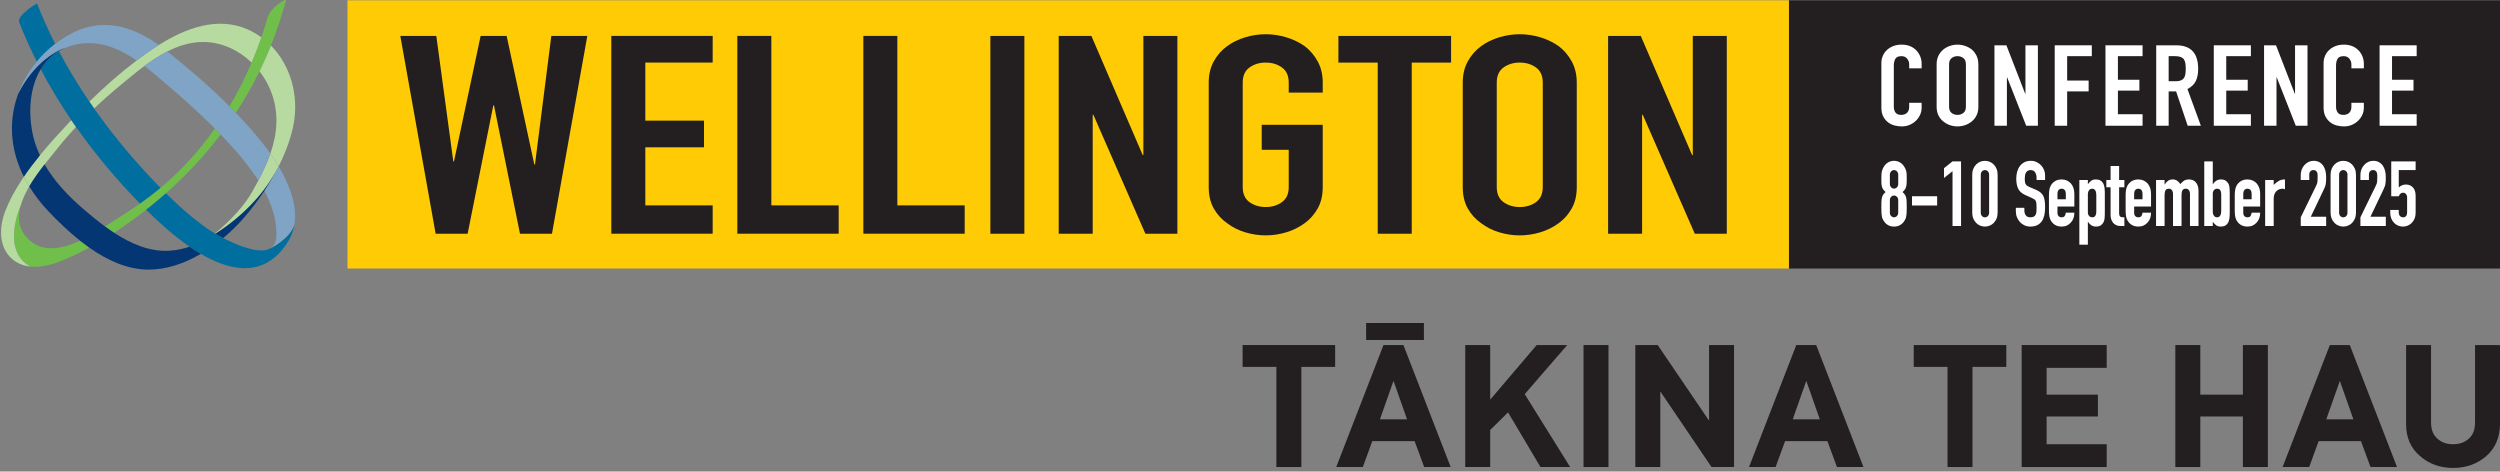 <svg width="562" height="106" viewBox="0 0 562 106" fill="none" xmlns="http://www.w3.org/2000/svg">
<rect x="0" y="0" width="562" height="106" fill="#808080" stroke="none"/>
<g clip-path="url(#clip0_4549_1070)">
<path d="M402.144 60.367L562 60.367V0.074L402.144 0.074V60.367Z" fill="#231F20"/>
<path d="M402.144 0.073H78.115V60.366H402.144V0.073Z" fill="#FFCB05"/>
<path d="M132.03 8.071L124.085 52.537H116.892L111.046 23.684H110.896L105.126 52.537H97.931L89.988 8.071H98.082L101.904 36.3H102.052L108.048 8.071H113.894L120.115 36.986H120.263L123.937 8.071H132.031H132.03Z" fill="#231F20"/>
<path d="M137.425 52.538V8.071H160.208V14.066H145.069V27.119H158.258V33.114H145.069V46.167H160.208V52.538H137.425Z" fill="#231F20"/>
<path d="M165.753 52.538V8.071H173.398V46.167H188.537V52.538H165.753Z" fill="#231F20"/>
<path d="M194.081 52.538V8.071H201.724V46.167H216.863V52.538H194.082H194.081Z" fill="#231F20"/>
<path d="M222.634 52.538V8.071H230.277V52.537L222.634 52.538Z" fill="#231F20"/>
<path d="M237.997 52.538V8.071H245.341L256.882 34.863H257.032V8.071H264.677V52.537H257.482L245.791 25.807H245.641V52.537H237.998L237.997 52.538Z" fill="#231F20"/>
<path d="M271.72 18.563C271.72 16.773 272.095 15.19 272.843 13.816C273.593 12.442 274.593 11.297 275.841 10.381C277.04 9.507 278.402 8.841 279.925 8.382C281.448 7.925 282.986 7.695 284.534 7.695C286.082 7.695 287.618 7.924 289.143 8.382C290.666 8.841 292.053 9.507 293.303 10.381C294.502 11.297 295.475 12.442 296.225 13.816C296.975 15.19 297.35 16.773 297.35 18.563V20.811H289.705V18.563C289.705 17.023 289.191 15.888 288.168 15.159C287.145 14.431 285.932 14.066 284.533 14.066C283.134 14.066 281.922 14.431 280.898 15.159C279.875 15.888 279.363 17.023 279.363 18.563V42.044C279.363 43.585 279.875 44.72 280.898 45.448C281.921 46.176 283.134 46.541 284.533 46.541C285.932 46.541 287.144 46.177 288.168 45.448C289.192 44.719 289.705 43.585 289.705 42.044V33.676H283.635V28.055H297.35V42.044C297.35 43.918 296.975 45.521 296.225 46.853C295.475 48.186 294.502 49.29 293.303 50.164C292.053 51.08 290.666 51.768 289.143 52.225C287.618 52.683 286.082 52.913 284.534 52.913C282.986 52.913 281.448 52.684 279.925 52.225C278.402 51.767 277.04 51.08 275.841 50.164C274.593 49.29 273.593 48.186 272.843 46.853C272.095 45.521 271.72 43.918 271.72 42.044V18.563Z" fill="#231F20"/>
<path d="M309.716 52.538V14.066H300.872V8.071H326.202V14.066H317.36V52.537H309.715L309.716 52.538Z" fill="#231F20"/>
<path d="M328.825 18.563C328.825 16.773 329.2 15.19 329.948 13.816C330.698 12.442 331.698 11.297 332.946 10.381C334.145 9.507 335.507 8.841 337.03 8.382C338.553 7.925 340.091 7.695 341.639 7.695C343.187 7.695 344.723 7.924 346.248 8.382C347.771 8.841 349.158 9.507 350.408 10.381C351.607 11.297 352.58 12.442 353.33 13.816C354.08 15.19 354.455 16.773 354.455 18.563V42.044C354.455 43.918 354.08 45.521 353.33 46.853C352.58 48.186 351.607 49.29 350.408 50.164C349.158 51.08 347.771 51.768 346.248 52.225C344.723 52.683 343.187 52.913 341.639 52.913C340.091 52.913 338.553 52.684 337.03 52.225C335.507 51.767 334.145 51.08 332.946 50.164C331.698 49.29 330.698 48.186 329.948 46.853C329.2 45.521 328.825 43.918 328.825 42.044V18.563ZM336.47 42.045C336.47 43.586 336.982 44.721 338.005 45.449C339.028 46.177 340.241 46.542 341.64 46.542C343.039 46.542 344.251 46.178 345.275 45.449C346.299 44.72 346.812 43.586 346.812 42.045V18.564C346.812 17.024 346.298 15.889 345.275 15.16C344.252 14.432 343.039 14.067 341.64 14.067C340.241 14.067 339.029 14.432 338.005 15.16C336.982 15.889 336.47 17.024 336.47 18.564V42.045Z" fill="#231F20"/>
<path d="M361.501 52.538V8.071H368.845L380.386 34.863H380.536V8.071H388.181V52.537H380.986L369.295 25.807H369.145V52.537H361.502L361.501 52.538Z" fill="#231F20"/>
<path d="M64.288 0.199C63.323 3.596 62.215 6.947 60.907 10.227C60.776 10.556 60.654 10.888 60.518 11.216C59.843 12.847 59.114 14.451 58.341 16.032C56.763 19.257 54.981 22.371 53.018 25.365C52.544 24.873 52.072 24.379 51.589 23.895C53.474 20.741 55.128 17.451 56.567 14.069C57.361 12.202 58.093 10.309 58.751 8.39C59.255 6.921 59.721 5.439 60.146 3.945C60.464 2.823 61.474 1.845 62.318 1.095C62.387 1.033 64.5 -0.544 64.288 0.199ZM41.28 37.404C39.612 39.127 37.878 40.724 36.076 42.227C34.589 43.468 33.05 44.639 31.467 45.764C29.978 46.821 28.45 47.84 26.871 48.822C25.916 49.416 24.812 50.148 23.612 50.913C24.279 51.402 24.96 51.876 25.654 52.328C28.147 50.701 30.555 48.955 32.849 47.16C33.2 46.885 33.55 46.609 33.896 46.333C35.057 45.404 36.189 44.44 37.302 43.457C41.831 39.46 45.959 35.033 49.593 30.232C49.167 29.79 48.744 29.346 48.311 28.91C46.187 31.905 43.848 34.752 41.28 37.404ZM6.802 59.922C6.802 59.922 6.797 59.918 6.794 59.917C6.543 59.89 6.296 59.842 6.05 59.794C6.299 59.843 6.548 59.896 6.802 59.922ZM4.678 59.408C5.022 59.546 5.374 59.655 5.733 59.74C5.374 59.654 5.021 59.545 4.678 59.408ZM17.98 54.103C17.974 54.106 17.968 54.108 17.962 54.111C17.713 54.227 17.463 54.339 17.212 54.446C17.159 54.469 17.107 54.489 17.054 54.511C16.845 54.599 16.637 54.685 16.428 54.765C16.386 54.781 16.344 54.796 16.302 54.812C16.08 54.896 15.858 54.977 15.636 55.053C15.607 55.063 15.579 55.071 15.55 55.081C15.314 55.16 15.078 55.234 14.842 55.302C14.824 55.307 14.807 55.312 14.789 55.317C14.541 55.387 14.294 55.451 14.048 55.508C14.041 55.51 14.034 55.511 14.026 55.513C13.247 55.691 12.478 55.797 11.725 55.813C9.965 55.85 8.301 55.397 6.855 54.19C4.195 51.969 3.836 49.184 4.624 46.31C4.624 46.31 4.624 46.311 4.624 46.312H4.62C4.62 46.312 0.144 56.234 6.794 59.917C8.987 60.15 11.331 59.599 13.357 58.813V58.815C13.421 58.791 13.485 58.768 13.547 58.743C13.548 58.743 13.55 58.743 13.551 58.741C14.103 58.521 14.653 58.291 15.201 58.051C15.749 57.812 16.295 57.563 16.838 57.306C17.925 56.792 19.002 56.243 20.068 55.665C19.594 55.332 19.137 54.975 18.676 54.622C18.446 54.446 18.207 54.281 17.98 54.101V54.103Z" fill="#6FBF4A"/>
<path d="M60.202 36.059C59.792 37.078 59.334 38.089 58.841 39.091C58.595 39.592 58.339 40.091 58.078 40.588C57.663 41.376 57.232 42.16 56.791 42.938C56.574 43.321 56.347 43.697 56.11 44.066C54.452 46.655 52.312 48.945 49.823 51.208C49.337 51.649 48.824 52.067 48.292 52.464C48.332 52.487 48.378 52.513 48.418 52.536C50.743 51.099 55.412 47.82 59.309 42.698C60.181 41.552 61.01 40.312 61.769 38.98C62.06 38.45 62.363 37.925 62.635 37.387C62.188 36.634 61.72 35.917 61.248 35.22C61.091 34.988 60.935 34.749 60.776 34.523C60.598 35.037 60.406 35.549 60.202 36.059Z" fill="#B6DA9F"/>
<path d="M60.907 10.227C60.776 10.556 60.654 10.888 60.518 11.216C59.843 12.847 59.114 14.451 58.341 16.032C59.354 17.335 60.191 18.771 60.807 20.287C62.816 25.231 62.357 29.966 60.777 34.525C60.935 34.75 61.091 34.99 61.249 35.222C61.721 35.919 62.189 36.637 62.636 37.389C64.227 34.229 65.451 30.949 66.028 27.772C67.179 21.432 65.322 14.702 60.907 10.229V10.227Z" fill="#B6DA9F"/>
<path d="M58.751 8.389C57.81 7.708 56.794 7.107 55.69 6.618C48.878 3.601 41.665 6.363 35.7 10.113C35.315 10.355 34.934 10.601 34.56 10.851C33.261 11.715 31.986 12.64 30.723 13.593C26.992 16.407 23.425 19.557 20.082 22.846C20.436 23.366 20.797 23.881 21.159 24.396C23.078 22.568 25.068 20.811 27.119 19.118C28.808 17.724 30.585 16.228 32.455 14.838C34.1 13.615 35.821 12.482 37.618 11.568C40.164 10.273 42.866 9.423 45.746 9.439C49.845 9.461 53.661 11.278 56.566 14.068C57.36 12.201 58.093 10.308 58.751 8.389Z" fill="#B6DA9F"/>
<path d="M15.959 27.072C13.687 29.498 11.252 32.131 8.971 34.919C7.697 36.477 6.475 38.083 5.354 39.731C5.416 39.854 5.485 39.974 5.549 40.096C5.869 40.707 6.21 41.309 6.573 41.902C7.596 40.159 8.833 38.475 10.024 36.956C11.067 35.626 12.074 34.421 12.868 33.42C14.21 31.726 15.624 30.1 17.087 28.523C16.732 28.017 16.375 27.511 16.027 27C16.004 27.024 15.98 27.048 15.958 27.073L15.959 27.072Z" fill="#B6DA9F"/>
<path d="M4.746 40.668C3.325 42.856 2.088 45.107 1.194 47.413C0.779 48.485 0.468 49.649 0.324 50.828C0.266 51.3 0.236 51.774 0.236 52.245C0.236 52.716 0.267 53.185 0.332 53.646C0.398 54.107 0.498 54.56 0.637 55.001C0.776 55.442 0.954 55.87 1.175 56.28C1.506 56.896 1.934 57.471 2.471 57.99L2.474 57.993C2.646 58.158 2.823 58.309 3.004 58.451C3.07 58.503 3.138 58.549 3.206 58.598C3.322 58.683 3.44 58.765 3.56 58.84C3.647 58.895 3.735 58.947 3.823 58.997C3.923 59.054 4.025 59.108 4.127 59.16C4.231 59.212 4.336 59.265 4.443 59.312C4.52 59.346 4.599 59.376 4.677 59.407C5.356 59.677 6.069 59.845 6.801 59.921C0.138 56.241 4.619 46.308 4.619 46.308H4.623C4.822 45.583 5.091 44.852 5.419 44.123C5.431 44.097 5.443 44.072 5.455 44.046C5.596 43.736 5.747 43.426 5.906 43.117C5.943 43.046 5.979 42.975 6.016 42.904C6.191 42.573 6.373 42.243 6.565 41.915C6.567 41.911 6.57 41.906 6.572 41.902C6.209 41.31 5.868 40.707 5.548 40.096C5.484 39.974 5.415 39.854 5.353 39.731C5.142 40.041 4.947 40.356 4.744 40.669L4.746 40.668Z" fill="#B6DA9F"/>
<path d="M36.076 42.227C34.589 43.468 33.05 44.639 31.467 45.764C26.234 40.408 21.389 34.652 17.089 28.523C16.734 28.017 16.377 27.511 16.029 27C13.526 23.318 11.227 19.502 9.159 15.561C10.157 13.911 11.499 12.503 13.23 11.476C15.294 15.396 17.59 19.186 20.083 22.847C20.437 23.367 20.798 23.882 21.16 24.397C24.652 29.364 28.497 34.093 32.617 38.579C33.747 39.809 34.9 41.029 36.076 42.229V42.227ZM60.777 55.833C58.472 57.195 53.702 55.345 50.184 53.513C50.13 53.485 50.082 53.457 50.028 53.429C49.761 53.288 49.499 53.148 49.251 53.011C49.232 53 49.21 52.99 49.191 52.979C48.922 52.83 48.671 52.684 48.426 52.541C48.423 52.539 48.42 52.538 48.417 52.536C48.377 52.512 48.331 52.487 48.291 52.464C47.559 52.032 46.951 51.642 46.535 51.347C43.235 49.008 40.186 46.311 37.299 43.456C36.186 44.439 35.054 45.403 33.893 46.332C33.547 46.609 33.198 46.885 32.846 47.159C35.478 49.769 38.901 52.902 42.613 55.455C43.446 56.028 44.294 56.57 45.15 57.072C48.112 58.808 51.178 60.037 54.117 60.253V60.259C54.181 60.264 54.244 60.264 54.306 60.268C54.54 60.282 54.774 60.292 55.007 60.292C55.114 60.292 55.221 60.29 55.327 60.288C55.4 60.286 55.471 60.277 55.543 60.274C55.597 60.272 55.65 60.267 55.704 60.264C56.153 60.237 56.6 60.19 57.041 60.109C57.082 60.101 57.123 60.098 57.164 60.089C57.361 60.05 57.556 59.996 57.75 59.946C57.882 59.912 58.014 59.88 58.145 59.84C58.316 59.788 58.485 59.726 58.654 59.664C58.808 59.607 58.962 59.548 59.115 59.483C59.268 59.418 59.42 59.348 59.571 59.275C59.741 59.192 59.91 59.102 60.078 59.008C60.212 58.933 60.347 58.859 60.479 58.776C60.672 58.656 60.863 58.523 61.053 58.388C61.158 58.313 61.265 58.243 61.369 58.163C61.663 57.937 61.953 57.695 62.238 57.429C62.928 56.783 63.59 56.016 64.218 55.116C64.427 54.816 64.633 54.502 64.834 54.172C64.842 54.158 64.848 54.144 64.856 54.13C65.032 53.84 65.19 53.546 65.332 53.248C65.44 53.02 65.53 52.789 65.619 52.556C65.65 52.477 65.686 52.4 65.714 52.321C65.821 52.02 65.912 51.716 65.99 51.41C65.992 51.403 65.994 51.395 65.996 51.388C66.076 51.07 66.141 50.748 66.192 50.425C65.256 53.649 60.774 55.832 60.774 55.832L60.777 55.833ZM8.276 13.849C9.5 12.377 10.887 11.039 12.405 9.868C10.917 6.926 9.551 3.916 8.34 0.829C8.268 0.645 3.746 3.562 4.294 4.959C5.483 7.989 6.818 10.951 8.276 13.849C8.275 13.851 8.273 13.853 8.272 13.855C8.274 13.853 8.275 13.851 8.277 13.849" fill="#006E9E"/>
<path d="M66.189 50.454C66.138 50.768 66.076 51.08 65.999 51.389C66.077 51.08 66.139 50.768 66.189 50.454Z" fill="#7FA4C5"/>
<path d="M62.636 37.387C62.365 37.925 62.062 38.449 61.771 38.98C61.892 38.767 62.019 38.56 62.136 38.343C61.957 38.681 61.76 39.009 61.573 39.343C61.364 39.717 61.162 40.093 60.944 40.462C60.459 41.286 59.957 42.097 59.434 42.888C59.432 42.892 59.429 42.896 59.427 42.899C61.147 46.129 62.273 49.594 62.13 53.141C62.075 54.509 61.573 55.362 60.777 55.832C60.779 55.831 65.249 53.652 66.191 50.434C66.873 46.149 65.034 41.426 62.636 37.387Z" fill="#7FA4C5"/>
<path d="M66.192 50.435C66.192 50.442 66.191 50.448 66.19 50.455C66.191 50.445 66.194 50.436 66.196 50.426C66.196 50.429 66.193 50.432 66.192 50.435Z" fill="#7FA4C5"/>
<path d="M60.777 34.523C60.115 33.58 59.449 32.7 58.814 31.907C57.005 29.648 55.053 27.475 53.018 25.365C52.544 24.873 52.072 24.379 51.589 23.895C47.185 19.488 42.405 15.397 37.619 11.568C35.821 12.482 34.101 13.615 32.456 14.838C33.47 15.607 34.456 16.411 35.414 17.217C39.845 20.944 44.223 24.791 48.31 28.91C48.743 29.346 49.166 29.79 49.592 30.232C50.531 31.207 51.459 32.192 52.361 33.201C54.311 35.383 56.359 37.882 58.078 40.588C58.34 40.091 58.595 39.592 58.841 39.091C59.334 38.089 59.793 37.078 60.202 36.059C60.407 35.549 60.599 35.037 60.777 34.523Z" fill="#7FA4C5"/>
<path d="M15.621 7.743C14.502 8.366 13.433 9.077 12.418 9.859C12.414 9.862 12.409 9.865 12.405 9.868C10.887 11.039 9.499 12.377 8.276 13.849C8.274 13.851 8.273 13.853 8.271 13.855C7.863 14.346 7.481 14.856 7.112 15.375C7.027 15.495 6.944 15.616 6.861 15.737C6.51 16.25 6.172 16.771 5.861 17.309C5.855 17.319 5.848 17.329 5.842 17.34C5.496 17.94 5.176 18.555 4.882 19.182C4.868 19.213 4.854 19.244 4.84 19.275C4.551 19.898 4.286 20.533 4.052 21.18C5.488 18.331 7.14 16.226 8.705 14.684C10.446 12.97 12.076 11.953 13.183 11.388C14.068 10.937 14.619 10.771 14.619 10.771L14.616 10.772C14.566 10.793 14.524 10.822 14.475 10.844C15.204 10.52 15.985 10.248 16.835 10.053C22.027 8.859 26.608 10.785 30.722 13.595C31.985 12.643 33.26 11.717 34.559 10.853C34.933 10.604 35.314 10.358 35.699 10.115C29.591 5.779 22.745 3.775 15.62 7.745L15.621 7.743Z" fill="#7FA4C5"/>
<path d="M38.028 56.365C33.631 56.615 29.448 54.804 25.653 52.328C24.959 51.875 24.278 51.402 23.611 50.913C21.874 49.638 20.229 48.272 18.705 46.959C15.36 44.078 12.227 40.77 10.025 36.956C8.834 38.475 7.597 40.159 6.574 41.902C7.798 43.9 9.259 45.786 10.913 47.527C12.988 49.712 15.371 52.032 17.981 54.103C18.208 54.283 18.447 54.448 18.677 54.624C19.138 54.976 19.595 55.333 20.069 55.667C24.1 58.502 28.58 60.568 33.246 60.61C37.353 60.647 41.439 59.24 45.152 57.073C44.296 56.571 43.448 56.029 42.615 55.456C41.123 55.958 39.579 56.276 38.028 56.364V56.365Z" fill="#043673"/>
<path d="M7.209 29.439C6.355 24.706 6.798 19.461 9.158 15.561C10.156 13.911 11.498 12.503 13.229 11.476C13.622 11.243 14.042 11.036 14.475 10.843C14.524 10.821 14.567 10.793 14.616 10.771C14.616 10.771 14.618 10.771 14.619 10.77C14.619 10.77 14.307 10.864 13.778 11.101C13.603 11.18 13.403 11.274 13.183 11.387C12.076 11.952 10.445 12.969 8.705 14.683C7.14 16.225 5.487 18.33 4.052 21.18C3.672 22.229 3.359 23.305 3.136 24.406C2.036 29.864 3.017 35.067 5.355 39.731C6.475 38.083 7.698 36.477 8.972 34.919C8.169 33.191 7.557 31.369 7.209 29.439Z" fill="#043673"/>
<path d="M62.136 38.343C62.019 38.561 61.892 38.767 61.771 38.98L61.77 38.982C61.011 40.313 60.182 41.552 59.311 42.698C55.414 47.82 50.744 51.099 48.42 52.536C48.42 52.536 48.426 52.539 48.429 52.541C48.436 52.545 48.445 52.55 48.452 52.554C48.707 52.703 48.973 52.855 49.253 53.011C49.443 53.116 49.647 53.224 49.847 53.33C49.909 53.363 49.968 53.396 50.031 53.429C50.084 53.457 50.133 53.485 50.187 53.513C51.865 52.109 53.403 50.594 54.749 49.054C55.15 48.595 55.55 48.121 55.949 47.632C56.746 46.655 57.534 45.621 58.3 44.545C58.683 44.007 59.06 43.457 59.43 42.899C59.492 42.805 59.549 42.706 59.609 42.611C60.068 41.906 60.517 41.191 60.947 40.462C61.164 40.094 61.367 39.718 61.576 39.344C61.578 39.341 61.579 39.338 61.581 39.336C61.766 39.005 61.961 38.679 62.139 38.344L62.136 38.343Z" fill="#043673"/>
<path d="M422.925 40.073C422.925 39.678 422.938 39.342 422.962 39.062C422.987 38.783 423.031 38.541 423.094 38.337C423.157 38.133 423.229 37.949 423.31 37.785C423.391 37.622 423.495 37.452 423.621 37.275C423.871 36.921 424.184 36.645 424.559 36.448C424.935 36.251 425.341 36.152 425.78 36.152C426.219 36.152 426.626 36.251 427.001 36.448C427.377 36.645 427.69 36.921 427.94 37.275C428.065 37.452 428.171 37.622 428.259 37.785C428.347 37.949 428.422 38.133 428.485 38.337C428.548 38.541 428.589 38.782 428.607 39.062C428.625 39.342 428.635 39.678 428.635 40.073C428.635 40.509 428.628 40.876 428.616 41.176C428.603 41.475 428.565 41.74 428.503 41.972C428.441 42.204 428.344 42.41 428.212 42.595C428.08 42.779 427.902 42.972 427.677 43.176C427.903 43.367 428.08 43.558 428.212 43.748C428.344 43.938 428.441 44.163 428.503 44.422C428.565 44.68 428.604 44.997 428.616 45.371C428.628 45.745 428.635 46.205 428.635 46.749C428.635 47.198 428.625 47.569 428.607 47.861C428.588 48.154 428.56 48.409 428.522 48.627C428.485 48.845 428.431 49.028 428.363 49.179C428.294 49.328 428.21 49.485 428.109 49.648C427.896 50.002 427.595 50.305 427.208 50.557C426.819 50.809 426.344 50.934 425.78 50.934C425.216 50.934 424.741 50.809 424.353 50.557C423.964 50.305 423.664 50.002 423.451 49.648C423.351 49.485 423.266 49.329 423.198 49.179C423.129 49.029 423.076 48.845 423.038 48.627C423.001 48.409 422.973 48.154 422.954 47.861C422.935 47.569 422.926 47.198 422.926 46.749C422.926 46.205 422.932 45.745 422.945 45.371C422.958 44.997 422.995 44.68 423.058 44.422C423.12 44.163 423.217 43.939 423.349 43.748C423.48 43.558 423.659 43.367 423.884 43.176C423.658 42.972 423.48 42.779 423.349 42.595C423.217 42.41 423.12 42.203 423.058 41.972C422.995 41.741 422.957 41.475 422.945 41.176C422.932 40.876 422.926 40.509 422.926 40.073H422.925ZM426.719 39.256C426.719 38.971 426.625 38.73 426.438 38.531C426.25 38.334 426.031 38.235 425.78 38.235C425.529 38.235 425.311 38.334 425.123 38.531C424.935 38.729 424.842 38.97 424.842 39.256V41.38C424.842 41.665 424.936 41.907 425.123 42.105C425.311 42.302 425.53 42.401 425.78 42.401C426.03 42.401 426.25 42.302 426.438 42.105C426.626 41.908 426.719 41.666 426.719 41.38V39.256ZM426.719 44.973C426.719 44.687 426.625 44.446 426.438 44.248C426.25 44.051 426.031 43.952 425.78 43.952C425.529 43.952 425.311 44.051 425.123 44.248C424.935 44.445 424.842 44.686 424.842 44.973V47.831C424.842 48.116 424.936 48.358 425.123 48.556C425.311 48.753 425.53 48.852 425.78 48.852C426.03 48.852 426.25 48.753 426.438 48.556C426.626 48.359 426.719 48.117 426.719 47.831V44.973Z" fill="white"/>
<path d="M429.817 46.197V44.115H435.47V46.197H429.817Z" fill="white"/>
<path d="M438.927 50.811V38.48L437.011 40.011V37.806L438.927 36.275H440.843V50.811H438.927Z" fill="white"/>
<path d="M443.359 39.276C443.359 38.787 443.437 38.351 443.593 37.969C443.75 37.588 443.959 37.262 444.223 36.99C444.486 36.718 444.789 36.511 445.133 36.367C445.478 36.224 445.838 36.153 446.213 36.153C446.588 36.153 446.948 36.224 447.293 36.367C447.638 36.511 447.941 36.718 448.204 36.99C448.467 37.262 448.677 37.589 448.833 37.969C448.99 38.351 449.068 38.786 449.068 39.276V47.81C449.068 48.3 448.99 48.736 448.833 49.117C448.677 49.498 448.467 49.825 448.204 50.096C447.941 50.368 447.638 50.576 447.293 50.719C446.948 50.862 446.589 50.933 446.213 50.933C445.837 50.933 445.478 50.862 445.133 50.719C444.789 50.576 444.486 50.368 444.223 50.096C443.959 49.825 443.75 49.497 443.593 49.117C443.437 48.736 443.359 48.301 443.359 47.81V39.276ZM445.275 47.811C445.275 48.111 445.362 48.359 445.538 48.556C445.713 48.753 445.938 48.852 446.214 48.852C446.49 48.852 446.715 48.753 446.891 48.556C447.066 48.359 447.154 48.111 447.154 47.811V39.277C447.154 38.978 447.066 38.73 446.891 38.532C446.715 38.335 446.49 38.236 446.214 38.236C445.938 38.236 445.713 38.335 445.538 38.532C445.362 38.73 445.275 38.978 445.275 39.277V47.811Z" fill="white"/>
<path d="M459.737 40.461H457.821V39.991C457.821 39.514 457.718 39.103 457.511 38.756C457.304 38.409 456.957 38.235 456.469 38.235C456.205 38.235 455.992 38.29 455.83 38.398C455.667 38.507 455.535 38.643 455.435 38.807C455.334 38.984 455.266 39.184 455.228 39.409C455.191 39.634 455.171 39.869 455.171 40.114C455.171 40.399 455.181 40.637 455.199 40.828C455.219 41.019 455.265 41.189 455.341 41.339C455.415 41.488 455.526 41.618 455.669 41.727C455.813 41.836 456.01 41.945 456.261 42.054L457.726 42.687C458.152 42.864 458.497 43.072 458.759 43.309C459.022 43.547 459.229 43.823 459.379 44.136C459.517 44.462 459.61 44.833 459.66 45.248C459.71 45.664 459.735 46.137 459.735 46.667C459.735 47.279 459.678 47.848 459.566 48.372C459.454 48.895 459.272 49.342 459.021 49.709C458.758 50.09 458.414 50.39 457.988 50.607C457.562 50.824 457.043 50.933 456.429 50.933C455.966 50.933 455.533 50.845 455.133 50.668C454.732 50.491 454.388 50.246 454.1 49.933C453.812 49.621 453.583 49.256 453.414 48.841C453.245 48.426 453.161 47.973 453.161 47.483V46.708H455.076V47.361C455.076 47.742 455.18 48.086 455.387 48.392C455.593 48.698 455.941 48.851 456.429 48.851C456.754 48.851 457.008 48.8 457.19 48.698C457.372 48.596 457.512 48.45 457.613 48.26C457.713 48.07 457.772 47.841 457.791 47.575C457.811 47.31 457.819 47.014 457.819 46.687C457.819 46.306 457.806 45.993 457.782 45.748C457.757 45.504 457.707 45.307 457.632 45.156C457.544 45.007 457.428 44.885 457.284 44.789C457.14 44.694 456.949 44.592 456.712 44.482L455.341 43.87C454.514 43.503 453.96 43.016 453.678 42.41C453.397 41.805 453.256 41.046 453.256 40.134C453.256 39.59 453.324 39.072 453.462 38.583C453.6 38.093 453.807 37.671 454.082 37.316C454.345 36.962 454.68 36.68 455.087 36.469C455.493 36.258 455.979 36.153 456.542 36.153C457.019 36.153 457.453 36.249 457.848 36.439C458.243 36.629 458.583 36.881 458.871 37.194C459.447 37.847 459.735 38.596 459.735 39.44V40.461H459.737Z" fill="white"/>
<path d="M466.312 46.422H462.517V47.831C462.517 48.157 462.602 48.409 462.771 48.586C462.94 48.764 463.168 48.852 463.457 48.852C463.82 48.852 464.061 48.737 464.181 48.505C464.299 48.274 464.371 48.042 464.397 47.811H466.313C466.313 48.723 466.056 49.457 465.542 50.016C465.291 50.301 464.991 50.526 464.641 50.69C464.29 50.853 463.896 50.934 463.457 50.934C462.856 50.934 462.346 50.798 461.927 50.526C461.507 50.255 461.185 49.893 460.959 49.444C460.821 49.173 460.728 48.859 460.678 48.506C460.627 48.152 460.603 47.764 460.603 47.342V43.933C460.603 43.511 460.627 43.123 460.678 42.769C460.728 42.415 460.822 42.103 460.959 41.831C461.185 41.382 461.507 41.021 461.927 40.749C462.346 40.477 462.857 40.34 463.457 40.34C463.895 40.34 464.293 40.422 464.649 40.585C465.006 40.749 465.31 40.974 465.56 41.259C466.061 41.871 466.312 42.641 466.312 43.567V46.424V46.422ZM462.517 44.789H464.396V43.604C464.396 43.209 464.311 42.914 464.142 42.716C463.973 42.518 463.745 42.42 463.456 42.42C463.167 42.42 462.939 42.519 462.77 42.716C462.601 42.913 462.516 43.209 462.516 43.604V44.789H462.517Z" fill="white"/>
<path d="M467.437 54.997V40.461H469.353V41.4C469.59 41.1 469.834 40.848 470.085 40.644C470.335 40.44 470.698 40.337 471.174 40.337C471.963 40.337 472.52 40.664 472.846 41.317C472.958 41.548 473.04 41.835 473.09 42.174C473.14 42.515 473.165 42.97 473.165 43.542V47.481C473.165 48.244 473.146 48.795 473.108 49.135C473.033 49.816 472.745 50.325 472.244 50.666C471.994 50.843 471.631 50.931 471.155 50.931C470.779 50.931 470.444 50.839 470.15 50.656C469.856 50.473 469.602 50.211 469.389 49.87H469.352V54.995H467.436L467.437 54.997ZM471.25 43.829C471.25 43.407 471.175 43.067 471.024 42.808C470.873 42.549 470.636 42.42 470.31 42.42C470.022 42.42 469.79 42.539 469.616 42.777C469.44 43.015 469.353 43.325 469.353 43.706V47.727C469.353 48.054 469.443 48.323 469.624 48.534C469.805 48.745 470.034 48.85 470.31 48.85C470.673 48.85 470.921 48.728 471.052 48.483C471.184 48.238 471.249 47.952 471.249 47.626V43.828L471.25 43.829Z" fill="white"/>
<path d="M474.462 40.461V37.316H476.378V40.461H477.561V42.094H476.378V47.831C476.378 48.076 476.399 48.267 476.443 48.402C476.487 48.539 476.558 48.64 476.659 48.709C476.76 48.778 476.882 48.817 477.025 48.831C477.168 48.845 477.347 48.852 477.56 48.852V50.812H476.771C476.333 50.812 475.966 50.738 475.672 50.587C475.378 50.438 475.143 50.247 474.968 50.016C474.792 49.785 474.664 49.523 474.583 49.23C474.501 48.937 474.461 48.655 474.461 48.382V42.094H473.503V40.461H474.461H474.462Z" fill="white"/>
<path d="M483.553 46.422H479.758V47.831C479.758 48.157 479.843 48.409 480.012 48.586C480.181 48.764 480.409 48.852 480.698 48.852C481.061 48.852 481.302 48.737 481.422 48.505C481.54 48.274 481.612 48.042 481.638 47.811H483.554C483.554 48.723 483.297 49.457 482.783 50.016C482.532 50.301 482.232 50.526 481.882 50.69C481.531 50.853 481.137 50.934 480.698 50.934C480.097 50.934 479.587 50.798 479.168 50.526C478.748 50.255 478.426 49.893 478.2 49.444C478.062 49.173 477.969 48.859 477.919 48.506C477.868 48.152 477.844 47.764 477.844 47.342V43.933C477.844 43.511 477.868 43.123 477.919 42.769C477.969 42.415 478.063 42.103 478.2 41.831C478.426 41.382 478.748 41.021 479.168 40.749C479.587 40.477 480.098 40.34 480.698 40.34C481.136 40.34 481.534 40.422 481.89 40.585C482.247 40.749 482.551 40.974 482.801 41.259C483.302 41.871 483.553 42.641 483.553 43.567V46.424V46.422ZM479.758 44.789H481.637V43.604C481.637 43.209 481.552 42.914 481.383 42.716C481.214 42.518 480.986 42.42 480.697 42.42C480.408 42.42 480.18 42.519 480.011 42.716C479.842 42.913 479.757 43.209 479.757 43.604V44.789H479.758Z" fill="white"/>
<path d="M484.68 50.811V40.46H486.596V41.46H486.633C486.833 41.134 487.074 40.865 487.356 40.654C487.638 40.443 487.998 40.337 488.436 40.337C488.85 40.337 489.194 40.446 489.469 40.664C489.744 40.882 489.97 41.12 490.146 41.379C490.383 41.093 490.646 40.848 490.934 40.644C491.222 40.44 491.622 40.337 492.136 40.337C492.374 40.337 492.618 40.382 492.868 40.47C493.119 40.559 493.345 40.705 493.545 40.909C493.745 41.113 493.908 41.375 494.033 41.695C494.158 42.014 494.221 42.406 494.221 42.869V50.81H492.305V43.644C492.305 43.263 492.224 42.963 492.061 42.746C491.899 42.529 491.666 42.42 491.367 42.42C491.004 42.42 490.753 42.542 490.615 42.787C490.477 43.032 490.409 43.387 490.409 43.849V50.811H488.493V43.645C488.493 43.264 488.412 42.964 488.249 42.747C488.086 42.53 487.854 42.421 487.554 42.421C487.191 42.421 486.941 42.543 486.803 42.788C486.665 43.033 486.597 43.388 486.597 43.85V50.812H484.681L484.68 50.811Z" fill="white"/>
<path d="M495.517 50.811V36.275H497.433V41.4H497.47C497.683 41.059 497.937 40.797 498.231 40.614C498.525 40.431 498.86 40.338 499.236 40.338C499.699 40.338 500.059 40.427 500.316 40.604C500.572 40.782 500.782 41.005 500.945 41.278C501.07 41.496 501.152 41.782 501.189 42.135C501.227 42.489 501.246 43.04 501.246 43.789V47.728C501.246 48.3 501.221 48.756 501.171 49.096C501.121 49.436 501.039 49.722 500.927 49.953C500.601 50.606 500.044 50.932 499.255 50.932C498.779 50.932 498.416 50.83 498.166 50.626C497.915 50.422 497.671 50.17 497.434 49.87V50.809H495.518L495.517 50.811ZM499.329 43.645C499.329 43.319 499.264 43.033 499.132 42.788C499.001 42.543 498.753 42.421 498.39 42.421C498.115 42.421 497.886 42.526 497.704 42.737C497.522 42.948 497.433 43.216 497.433 43.544V47.565C497.433 47.946 497.52 48.256 497.696 48.494C497.871 48.732 498.102 48.851 498.39 48.851C498.716 48.851 498.953 48.722 499.104 48.463C499.255 48.204 499.33 47.864 499.33 47.442V43.644L499.329 43.645Z" fill="white"/>
<path d="M508.082 46.422H504.287V47.831C504.287 48.157 504.372 48.409 504.541 48.586C504.71 48.764 504.938 48.852 505.227 48.852C505.59 48.852 505.831 48.737 505.951 48.505C506.069 48.274 506.141 48.042 506.167 47.811H508.083C508.083 48.723 507.826 49.457 507.312 50.016C507.061 50.301 506.761 50.526 506.411 50.69C506.06 50.853 505.666 50.934 505.227 50.934C504.626 50.934 504.116 50.798 503.697 50.526C503.277 50.255 502.955 49.893 502.729 49.444C502.591 49.173 502.498 48.859 502.448 48.506C502.397 48.152 502.373 47.764 502.373 47.342V43.933C502.373 43.511 502.397 43.123 502.448 42.769C502.498 42.415 502.592 42.103 502.729 41.831C502.955 41.382 503.277 41.021 503.697 40.749C504.116 40.477 504.627 40.34 505.227 40.34C505.665 40.34 506.063 40.422 506.419 40.585C506.776 40.749 507.08 40.974 507.33 41.259C507.831 41.871 508.082 42.641 508.082 43.567V46.424V46.422ZM504.287 44.789H506.166V43.604C506.166 43.209 506.081 42.914 505.912 42.716C505.743 42.518 505.515 42.42 505.226 42.42C504.937 42.42 504.709 42.519 504.54 42.716C504.371 42.913 504.286 43.209 504.286 43.604L504.287 44.789Z" fill="white"/>
<path d="M509.209 50.811V40.46H511.125V41.563C511.513 41.182 511.895 40.882 512.271 40.665C512.646 40.447 513.11 40.338 513.661 40.338V42.543C513.473 42.462 513.279 42.421 513.079 42.421C512.879 42.421 512.662 42.458 512.431 42.533C512.2 42.608 511.99 42.734 511.802 42.911C511.602 43.088 511.439 43.319 511.314 43.604C511.189 43.89 511.126 44.245 511.126 44.666V50.812H509.21L509.209 50.811Z" fill="white"/>
<path d="M517.21 50.811V48.851L520.666 41.767C520.841 41.413 520.941 41.103 520.967 40.838C520.991 40.572 521.004 40.242 521.004 39.848C521.004 39.671 521.001 39.484 520.994 39.286C520.988 39.089 520.954 38.915 520.891 38.765C520.828 38.616 520.734 38.49 520.609 38.387C520.484 38.284 520.302 38.234 520.064 38.234C519.776 38.234 519.547 38.323 519.378 38.5C519.209 38.677 519.125 38.936 519.125 39.275V40.46H517.209V39.316C517.209 38.88 517.284 38.472 517.435 38.091C517.586 37.71 517.791 37.376 518.054 37.091C518.305 36.805 518.605 36.577 518.956 36.406C519.306 36.236 519.682 36.151 520.083 36.151C520.583 36.151 521.013 36.25 521.369 36.447C521.725 36.644 522.023 36.914 522.262 37.254C522.487 37.594 522.653 37.982 522.759 38.417C522.865 38.854 522.919 39.315 522.919 39.806C522.919 40.16 522.912 40.456 522.9 40.694C522.887 40.932 522.862 41.161 522.825 41.379C522.787 41.597 522.724 41.815 522.637 42.032C522.55 42.249 522.431 42.515 522.281 42.828L519.464 48.728H522.92V50.81L517.21 50.811Z" fill="white"/>
<path d="M523.915 39.276C523.915 38.787 523.993 38.351 524.149 37.969C524.306 37.588 524.515 37.262 524.779 36.99C525.042 36.718 525.345 36.511 525.689 36.367C526.034 36.224 526.394 36.153 526.769 36.153C527.144 36.153 527.504 36.224 527.849 36.367C528.194 36.511 528.497 36.718 528.76 36.99C529.023 37.262 529.233 37.589 529.389 37.969C529.546 38.351 529.624 38.786 529.624 39.276V47.81C529.624 48.3 529.546 48.736 529.389 49.117C529.233 49.498 529.023 49.825 528.76 50.096C528.497 50.368 528.194 50.576 527.849 50.719C527.504 50.862 527.145 50.933 526.769 50.933C526.393 50.933 526.034 50.862 525.689 50.719C525.345 50.576 525.042 50.368 524.779 50.096C524.515 49.825 524.306 49.497 524.149 49.117C523.993 48.736 523.915 48.301 523.915 47.81V39.276ZM525.831 47.811C525.831 48.111 525.918 48.359 526.094 48.556C526.269 48.753 526.494 48.852 526.77 48.852C527.046 48.852 527.271 48.753 527.447 48.556C527.622 48.359 527.71 48.111 527.71 47.811V39.277C527.71 38.978 527.622 38.73 527.447 38.532C527.271 38.335 527.046 38.236 526.77 38.236C526.494 38.236 526.269 38.335 526.094 38.532C525.918 38.73 525.831 38.978 525.831 39.277V47.811Z" fill="white"/>
<path d="M530.62 50.811V48.851L534.076 41.767C534.251 41.413 534.351 41.103 534.377 40.838C534.401 40.572 534.414 40.242 534.414 39.848C534.414 39.671 534.411 39.484 534.404 39.286C534.398 39.089 534.364 38.915 534.301 38.765C534.238 38.616 534.144 38.49 534.019 38.387C533.894 38.284 533.712 38.234 533.474 38.234C533.186 38.234 532.957 38.323 532.788 38.5C532.619 38.677 532.535 38.936 532.535 39.275V40.46H530.619V39.316C530.619 38.88 530.694 38.472 530.845 38.091C530.996 37.71 531.201 37.376 531.464 37.091C531.715 36.805 532.015 36.577 532.366 36.406C532.716 36.236 533.092 36.151 533.493 36.151C533.993 36.151 534.423 36.25 534.779 36.447C535.135 36.644 535.433 36.914 535.672 37.254C535.897 37.594 536.063 37.982 536.169 38.417C536.275 38.854 536.329 39.315 536.329 39.806C536.329 40.16 536.322 40.456 536.31 40.694C536.297 40.932 536.272 41.161 536.235 41.379C536.197 41.597 536.134 41.815 536.047 42.032C535.96 42.249 535.841 42.515 535.691 42.828L532.874 48.728H536.33V50.81L530.62 50.811Z" fill="white"/>
<path d="M543.035 36.275V38.235H539.241V42.155C539.416 41.965 539.641 41.804 539.917 41.676C540.192 41.546 540.499 41.482 540.838 41.482C541.488 41.482 542.018 41.697 542.425 42.126C542.831 42.555 543.035 43.197 543.035 44.055V47.812C543.035 48.302 542.957 48.738 542.8 49.119C542.644 49.5 542.434 49.827 542.171 50.098C541.908 50.37 541.605 50.578 541.26 50.721C540.915 50.864 540.556 50.935 540.18 50.935C539.804 50.935 539.445 50.864 539.1 50.721C538.756 50.578 538.453 50.37 538.19 50.098C537.926 49.827 537.717 49.499 537.56 49.119C537.404 48.738 537.326 48.303 537.326 47.812V47.2H539.242V47.73C539.242 48.084 539.333 48.36 539.514 48.557C539.695 48.754 539.93 48.853 540.218 48.853C540.506 48.853 540.728 48.758 540.885 48.567C541.041 48.377 541.119 48.112 541.119 47.771V44.362C541.119 44.076 541.034 43.831 540.865 43.627C540.696 43.423 540.48 43.321 540.218 43.321C540.055 43.321 539.917 43.351 539.805 43.413C539.692 43.474 539.598 43.546 539.523 43.627C539.448 43.709 539.392 43.798 539.354 43.893C539.292 44.015 539.253 44.09 539.242 44.118H537.552V36.278H543.036L543.035 36.275Z" fill="white"/>
<path d="M431.982 23.11V24.227C431.982 24.786 431.867 25.315 431.638 25.814C431.409 26.313 431.094 26.757 430.693 27.147C430.291 27.537 429.819 27.845 429.28 28.074C428.741 28.303 428.16 28.417 427.539 28.417C427.009 28.417 426.47 28.35 425.921 28.214C425.373 28.078 424.879 27.842 424.441 27.503C424.003 27.164 423.641 26.729 423.358 26.195C423.074 25.662 422.932 24.98 422.932 24.151V14.197C422.932 13.604 423.042 13.054 423.261 12.547C423.481 12.039 423.791 11.599 424.194 11.227C424.597 10.855 425.076 10.563 425.634 10.351C426.191 10.139 426.808 10.034 427.485 10.034C428.801 10.034 429.871 10.431 430.694 11.227C431.095 11.617 431.411 12.078 431.639 12.611C431.867 13.144 431.983 13.724 431.983 14.35V15.366H429.185V14.503C429.185 13.995 429.03 13.555 428.719 13.183C428.407 12.811 427.988 12.624 427.457 12.624C426.762 12.624 426.301 12.823 426.072 13.221C425.843 13.619 425.729 14.122 425.729 14.732V23.975C425.729 24.499 425.852 24.94 426.099 25.295C426.346 25.65 426.788 25.828 427.429 25.828C427.612 25.828 427.808 25.799 428.019 25.739C428.229 25.679 428.425 25.583 428.608 25.447C428.773 25.311 428.91 25.126 429.02 24.888C429.129 24.651 429.184 24.355 429.184 23.999V23.11H431.982Z" fill="white"/>
<path d="M435.354 14.451C435.354 13.723 435.492 13.08 435.766 12.521C436.039 11.962 436.406 11.497 436.863 11.125C437.301 10.77 437.8 10.499 438.357 10.313C438.914 10.127 439.477 10.034 440.044 10.034C440.611 10.034 441.173 10.127 441.732 10.313C442.289 10.5 442.796 10.77 443.253 11.125C443.691 11.497 444.048 11.963 444.322 12.521C444.596 13.079 444.734 13.723 444.734 14.451V23.999C444.734 24.761 444.596 25.412 444.322 25.954C444.048 26.496 443.691 26.944 443.253 27.3C442.796 27.672 442.288 27.951 441.732 28.138C441.173 28.325 440.612 28.417 440.044 28.417C439.476 28.417 438.915 28.324 438.357 28.138C437.799 27.952 437.301 27.672 436.863 27.3C436.406 26.945 436.04 26.496 435.766 25.954C435.492 25.412 435.354 24.761 435.354 23.999V14.451ZM438.152 23.999C438.152 24.625 438.34 25.087 438.714 25.383C439.089 25.679 439.532 25.827 440.044 25.827C440.556 25.827 441 25.679 441.374 25.383C441.749 25.087 441.936 24.625 441.936 23.999V14.451C441.936 13.825 441.748 13.363 441.374 13.067C441 12.771 440.556 12.623 440.044 12.623C439.532 12.623 439.089 12.771 438.714 13.067C438.34 13.363 438.152 13.825 438.152 14.451V23.999Z" fill="white"/>
<path d="M448.354 28.265V10.186H451.042L455.265 21.079H455.32V10.186H458.118V28.265H455.485L451.207 17.397H451.152V28.265H448.355H448.354Z" fill="white"/>
<path d="M461.9 28.265V10.186H470.237V12.624H464.697V18.108H469.524V20.546H464.697V28.266H461.9V28.265Z" fill="white"/>
<path d="M473.309 28.265V10.186H481.646V12.624H476.106V17.931H480.933V20.369H476.106V25.677H481.646V28.267H473.309V28.265Z" fill="white"/>
<path d="M484.717 28.265V10.186H489.214C492.505 10.186 494.151 11.955 494.151 15.493C494.151 16.559 493.973 17.466 493.617 18.21C493.26 18.955 492.634 19.556 491.738 20.013L494.755 28.266H491.793L489.188 20.546H487.515V28.266H484.718L484.717 28.265ZM487.514 12.623V18.26H489.105C489.599 18.26 489.992 18.197 490.285 18.07C490.577 17.943 490.806 17.761 490.971 17.524C491.117 17.288 491.217 16.996 491.273 16.648C491.328 16.301 491.355 15.899 491.355 15.442C491.355 14.985 491.328 14.583 491.273 14.236C491.217 13.889 491.108 13.589 490.944 13.335C490.596 12.861 489.938 12.624 488.969 12.624H487.515L487.514 12.623Z" fill="white"/>
<path d="M497.661 28.265V10.186H505.998V12.624H500.458V17.931H505.285V20.369H500.458V25.677H505.998V28.267H497.661V28.265Z" fill="white"/>
<path d="M508.96 28.265V10.186H511.648L515.871 21.079H515.926V10.186H518.724V28.265H516.091L511.813 17.397H511.758V28.265H508.961H508.96Z" fill="white"/>
<path d="M531.393 23.11V24.227C531.393 24.786 531.278 25.315 531.049 25.814C530.82 26.313 530.505 26.757 530.104 27.147C529.702 27.537 529.23 27.845 528.691 28.074C528.152 28.303 527.571 28.417 526.95 28.417C526.42 28.417 525.881 28.35 525.332 28.214C524.784 28.078 524.29 27.842 523.852 27.503C523.414 27.164 523.052 26.729 522.769 26.195C522.485 25.662 522.343 24.98 522.343 24.151V14.197C522.343 13.604 522.453 13.054 522.672 12.547C522.892 12.039 523.202 11.599 523.605 11.227C524.008 10.855 524.487 10.563 525.045 10.351C525.602 10.139 526.219 10.034 526.896 10.034C528.212 10.034 529.282 10.431 530.105 11.227C530.506 11.617 530.822 12.078 531.05 12.611C531.278 13.144 531.394 13.724 531.394 14.35V15.366H528.596V14.503C528.596 13.995 528.441 13.555 528.13 13.183C527.818 12.811 527.399 12.624 526.868 12.624C526.173 12.624 525.712 12.823 525.483 13.221C525.254 13.619 525.14 14.122 525.14 14.732V23.975C525.14 24.499 525.263 24.94 525.51 25.295C525.757 25.65 526.199 25.828 526.84 25.828C527.023 25.828 527.219 25.799 527.43 25.739C527.64 25.679 527.836 25.583 528.019 25.447C528.184 25.311 528.321 25.126 528.431 24.888C528.54 24.651 528.595 24.355 528.595 23.999V23.11H531.393Z" fill="white"/>
<path d="M534.93 28.265V10.186H543.267V12.624H537.727V17.931H542.554V20.369H537.727V25.677H543.267V28.267H534.93V28.265Z" fill="white"/>
</g>
<path d="M279.337 82.48H286.93V104.988H292.542V82.48H300.14V77.569H279.337V82.48Z" fill="#231F20"/>
<path d="M320.098 72.611H307.105V76.436H320.098V72.611Z" fill="#231F20"/>
<path d="M311.006 77.569L300.387 104.989H306.362L308.491 99.174H318.008L320.155 104.989H326.11L315.492 77.569H311.006ZM316.304 94.263H310.211L313.258 85.619L316.304 94.263Z" fill="#231F20"/>
<path d="M352.308 77.569H345.449L334.995 89.845V77.569H329.384V104.988H334.995V96.658L339.008 92.704L346.303 104.988H352.965L342.758 88.6L352.308 77.569Z" fill="#231F20"/>
<path d="M361.588 77.569H355.976V104.989H361.588V77.569Z" fill="#231F20"/>
<path d="M384.196 94.569L372.657 77.569H367.619V104.988H373.232V87.99L384.75 104.988H389.809V77.569H384.196V94.569Z" fill="#231F20"/>
<path d="M403.799 77.569L393.18 104.989H399.157L401.284 99.174H410.803L412.949 104.989H418.905L408.286 77.569H403.8H403.799ZM409.098 94.263H403.006L406.052 85.621L409.098 94.263Z" fill="#231F20"/>
<path d="M430.21 82.48H437.804V104.988H443.416V82.48H451.015V77.569H430.21V82.48Z" fill="#231F20"/>
<path d="M454.47 104.988H473.586V99.863H460.081V93.626H471.609V88.716H460.081V82.694H473.586V77.569H454.47V104.988Z" fill="#231F20"/>
<path d="M504.202 88.716H494.63V77.569H489.018V104.988H494.63V93.626H504.202V104.988H509.815V77.569H504.202V88.716Z" fill="#231F20"/>
<path d="M523.746 77.569L513.127 104.989H519.103L521.231 99.174H530.749L532.896 104.989H538.851L528.233 77.569H523.747H523.746ZM529.045 94.263H522.952L525.998 85.619L529.045 94.263Z" fill="#231F20"/>
<path d="M556.386 77.569V95.047C556.364 96.627 555.918 97.783 555.019 98.586C554.08 99.445 552.911 99.863 551.445 99.863C549.979 99.863 548.826 99.447 547.894 98.574C546.979 97.777 546.524 96.624 546.501 95.056V77.569H540.889V95.486C540.915 98.422 541.973 100.789 544.018 102.512C546.002 104.272 548.499 105.177 551.451 105.202C554.44 105.177 556.957 104.27 558.925 102.513C560.911 100.779 561.946 98.412 562 95.469V77.569H556.387H556.386Z" fill="#231F20"/>
<defs>
<clipPath id="clip0_4549_1070">
<rect width="561.763" height="60.611" fill="white" transform="translate(0.237)"/>
</clipPath>
</defs>
</svg>
